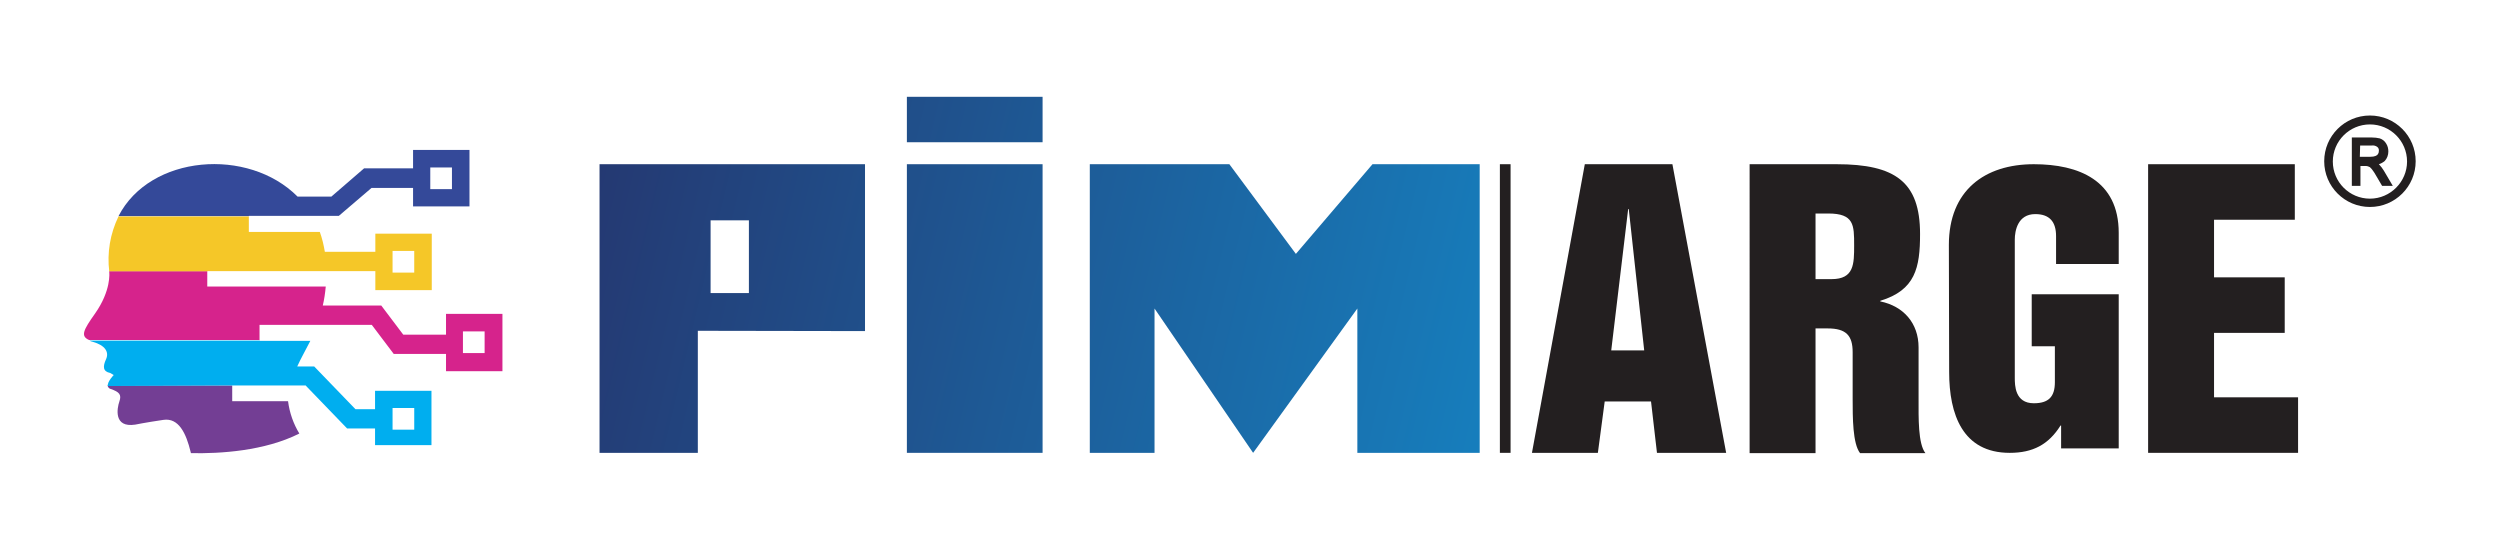 <?xml version="1.0" encoding="utf-8"?>
<!-- Generator: Adobe Illustrator 26.0.3, SVG Export Plug-In . SVG Version: 6.00 Build 0)  -->
<svg version="1.1" id="Layer_1" xmlns="http://www.w3.org/2000/svg" xmlns:xlink="http://www.w3.org/1999/xlink" x="0px" y="0px"
	 viewBox="0 0 841.9 185" style="enable-background:new 0 0 841.9 185;" xml:space="preserve">
<style type="text/css">
	.st0{fill:#733E94;}
	.st1{fill:#00AEEF;}
	.st2{fill:#344999;}
	.st3{fill:#F5C728;}
	.st4{fill:#D6238C;}
	.st5{fill:#231F20;}
	.st6{fill:url(#SVGID_1_);}
	.st7{fill:url(#SVGID_00000127003194777870289010000016574107403206624427_);}
	.st8{fill:url(#SVGID_00000039846602419429787050000004774156652152496554_);}
	.st9{fill:url(#SVGID_00000072971654920493901630000016787832321149211814_);}
</style>
<path class="st0" d="M37.3,131c2.9,1,3.7,1.9,2.9,4.2s-2,8.9,5.3,7.8c0,0,3.4-0.7,9.5-1.6c5.2-0.8,7.7,4.6,9.2,10.8l0.1,0.4
	c9.8,0.2,24.8-0.7,36.5-6.6c-2-3.3-3.3-7-3.8-10.9H78.2v-5.3h-42C36.4,130.5,36.8,130.9,37.3,131z"/>
<path class="st1" d="M78.2,129.8H103v0.1l0,0l13.9,14.4h9.4v5.6h19v-18.3h-19v6.2h-6.6l-13.9-14.4h-5.7c1.3-2.9,2.9-5.6,4.4-8.6h-17
	v-0.1H30.1c0.3,0.2,0.7,0.3,1.1,0.4c4.3,1.2,5.6,3.5,4.5,5.9s-1.1,4.1,1.4,4.6l1.2,0.7c0,0-2.2,2.2-2,3.7L78.2,129.8L78.2,129.8z
	 M132.2,137.4h7.3v7.3h-7.3V137.4z"/>
<path class="st2" d="M83.8,72.7h30.3l11-9.4h14v6.2h19v-19h-19v6.2h-16.5l-11,9.5h-11.4c-16.6-16.7-49.7-14.1-60.3,6.6h43.9V72.7z
	 M144.9,56.4h7.3v7.3h-7.3V56.4z"/>
<path class="st3" d="M69.8,91.3h56.6v6.4h19v-19h-19v6.1h-17c-0.4-2.3-0.9-4.5-1.7-6.7H83.8v-5.2H39.9c-2.8,5.8-3.9,12.2-3.1,18.6
	h33L69.8,91.3z M132.2,84.5h7.3v7.3h-7.3V84.5z"/>
<path class="st4" d="M87.5,109.4H122l0,0h3.2l7.4,9.8h17.6v5.8h19v-19.3h-19v7h-14.4l-7.4-9.8h-19.7c0.5-2.1,0.8-4.2,1-6.4H69.8
	v-5.1h-33v0.4c0,0,0.7,6-4.8,13.8c-3.9,5.5-5,7.6-2,8.9h57.4V109.4z M155.9,111.6h7.3v7.3h-7.3V111.6z"/>
<path class="st5" d="M533.7,55.3h29.5l18.1,97.2h-23.3l-2-17.3h-15.6l-2.3,17.3h-22.2L533.7,55.3z M542.6,118h11.1l-5.2-47.6h-0.2
	L542.6,118z"/>
<path class="st5" d="M589.2,55.3h29.3c19.8,0,28.1,6,28.1,23.5c0,11.4-1.6,18.9-13.4,22.5v0.2c7.8,1.6,12.9,7.3,12.9,15.5v17.2
	c0,6.5-0.2,15.2,2.3,18.4h-22c-2.5-3.2-2.5-11.9-2.5-18.4v-15.6c0-5.6-2.2-8-8.4-8h-4.1v42h-22.2V55.3z M611.4,94h5.4
	c7.6,0,7.6-5.1,7.6-11.4c0-6.8,0-10.7-8.7-10.7h-4.3L611.4,94z"/>
<path class="st5" d="M656.3,82.5c0-18.4,12.1-27.2,28.6-27.2c15.1,0,28.6,5.4,28.6,23.1v10.5h-21.1v-9.4c0-4.7-2.1-7.4-7-7.4
	c-5.9,0-6.9,5.6-6.9,8.6v46.5c0,2.5,0,8.6,6.4,8.6c5,0,7.1-2.2,7.1-7.1v-12.1h-7.8V99.1h29.3V151h-19.4v-7.7h-0.2
	c-4,6.4-9.3,9.2-17.1,9.2c-15.9,0-20.4-13-20.4-27.2L656.3,82.5z"/>
<polygon class="st5" points="723.4,55.3 772.8,55.3 772.8,74 745.6,74 745.6,93.4 769.4,93.4 769.4,112.1 745.6,112.1 745.6,133.8 
	773.9,133.8 773.9,152.5 723.4,152.5 "/>
<polyline class="st5" points="505.1,55.3 505.1,152.5 508.7,152.5 508.7,55.3 "/>
<linearGradient id="SVGID_1_" gradientUnits="userSpaceOnUse" x1="15.52" y1="344.094" x2="17.07" y2="344.094" gradientTransform="matrix(250.28 58.56 -58.56 250.28 16446.606 -86940.102)">
	<stop  offset="0" style="stop-color:#25366F"/>
	<stop  offset="1" style="stop-color:#138ECE"/>
</linearGradient>
<path class="st6" d="M201.9,55.3v97.2H235v-41.1l56.3,0.1V55.3H201.9z M252.2,98.7h-12.9V74.2h12.9L252.2,98.7z"/>
<linearGradient id="SVGID_00000044152408297777203570000000207132640405551539_" gradientUnits="userSpaceOnUse" x1="15.52" y1="343.98" x2="17.07" y2="343.98" gradientTransform="matrix(250.28 58.56 -58.56 250.28 16458.324 -86990.133)">
	<stop  offset="0" style="stop-color:#25366F"/>
	<stop  offset="1" style="stop-color:#138ECE"/>
</linearGradient>
<rect x="305.4" y="32.6" style="fill:url(#SVGID_00000044152408297777203570000000207132640405551539_);" width="45.7" height="15.3"/>
<linearGradient id="SVGID_00000054244728861381663520000007466648144170540449_" gradientUnits="userSpaceOnUse" x1="15.52" y1="344.068" x2="17.07" y2="344.068" gradientTransform="matrix(250.28 58.56 -58.56 250.28 16449.34 -86951.75)">
	<stop  offset="0" style="stop-color:#25366F"/>
	<stop  offset="1" style="stop-color:#138ECE"/>
</linearGradient>
<rect x="305.4" y="55.3" style="fill:url(#SVGID_00000054244728861381663520000007466648144170540449_);" width="45.7" height="97.2"/>
<linearGradient id="SVGID_00000086651425893038708300000000340854670676557228_" gradientUnits="userSpaceOnUse" x1="15.52" y1="344.033" x2="17.07" y2="344.033" gradientTransform="matrix(250.28 58.56 -58.56 250.28 16452.715 -86966.219)">
	<stop  offset="0" style="stop-color:#25366F"/>
	<stop  offset="1" style="stop-color:#138ECE"/>
</linearGradient>
<polygon style="fill:url(#SVGID_00000086651425893038708300000000340854670676557228_);" points="367,152.5 367,55.3 414,55.3 
	436.4,85.5 462.2,55.3 498.3,55.3 498.3,152.5 457.1,152.5 457.1,103.9 422,152.5 388.8,103.9 388.8,152.5 "/>
<path class="st5" d="M802.8,57.5c-0.5-0.8-1-1.5-1.6-2.1l0,0l-0.1-0.1c0.7-0.2,1.4-0.6,2-1.1c0.8-0.9,1.2-2,1.2-3.2
	c0-0.9-0.2-1.8-0.7-2.6c-0.5-0.9-1.3-1.5-2.2-1.8c-0.9-0.2-1.7-0.3-2.6-0.3h-6.8v16.3h2.9v-6.7h1.6c0.3,0,0.6,0,0.9,0.1
	c0.2,0.1,0.5,0.2,0.7,0.3c0.4,0.4,0.8,0.8,1.1,1.3l0,0c0.3,0.4,0.6,0.9,1,1.6l0,0l2,3.4h3.6L802.8,57.5L802.8,57.5z M794.8,49h3.9
	c0.7-0.1,1.4,0.1,1.9,0.5c0.4,0.3,0.6,0.9,0.5,1.4c0,0.4-0.1,0.7-0.3,1l0,0c-0.3,0.5-1.1,0.9-2.6,0.9h-3.5L794.8,49z"/>
<path class="st5" d="M798.1,38.9c-8.5,0-15.4,6.9-15.4,15.4c0,8.5,6.9,15.4,15.4,15.4c8.5,0,15.4-6.9,15.4-15.4c0,0,0,0,0,0
	C813.5,45.8,806.6,38.9,798.1,38.9z M798.1,66.9c-6.9,0-12.5-5.6-12.5-12.5s5.6-12.5,12.5-12.5c6.9,0,12.5,5.6,12.5,12.5
	C810.6,61.2,805,66.9,798.1,66.9L798.1,66.9z"/>
</svg>
